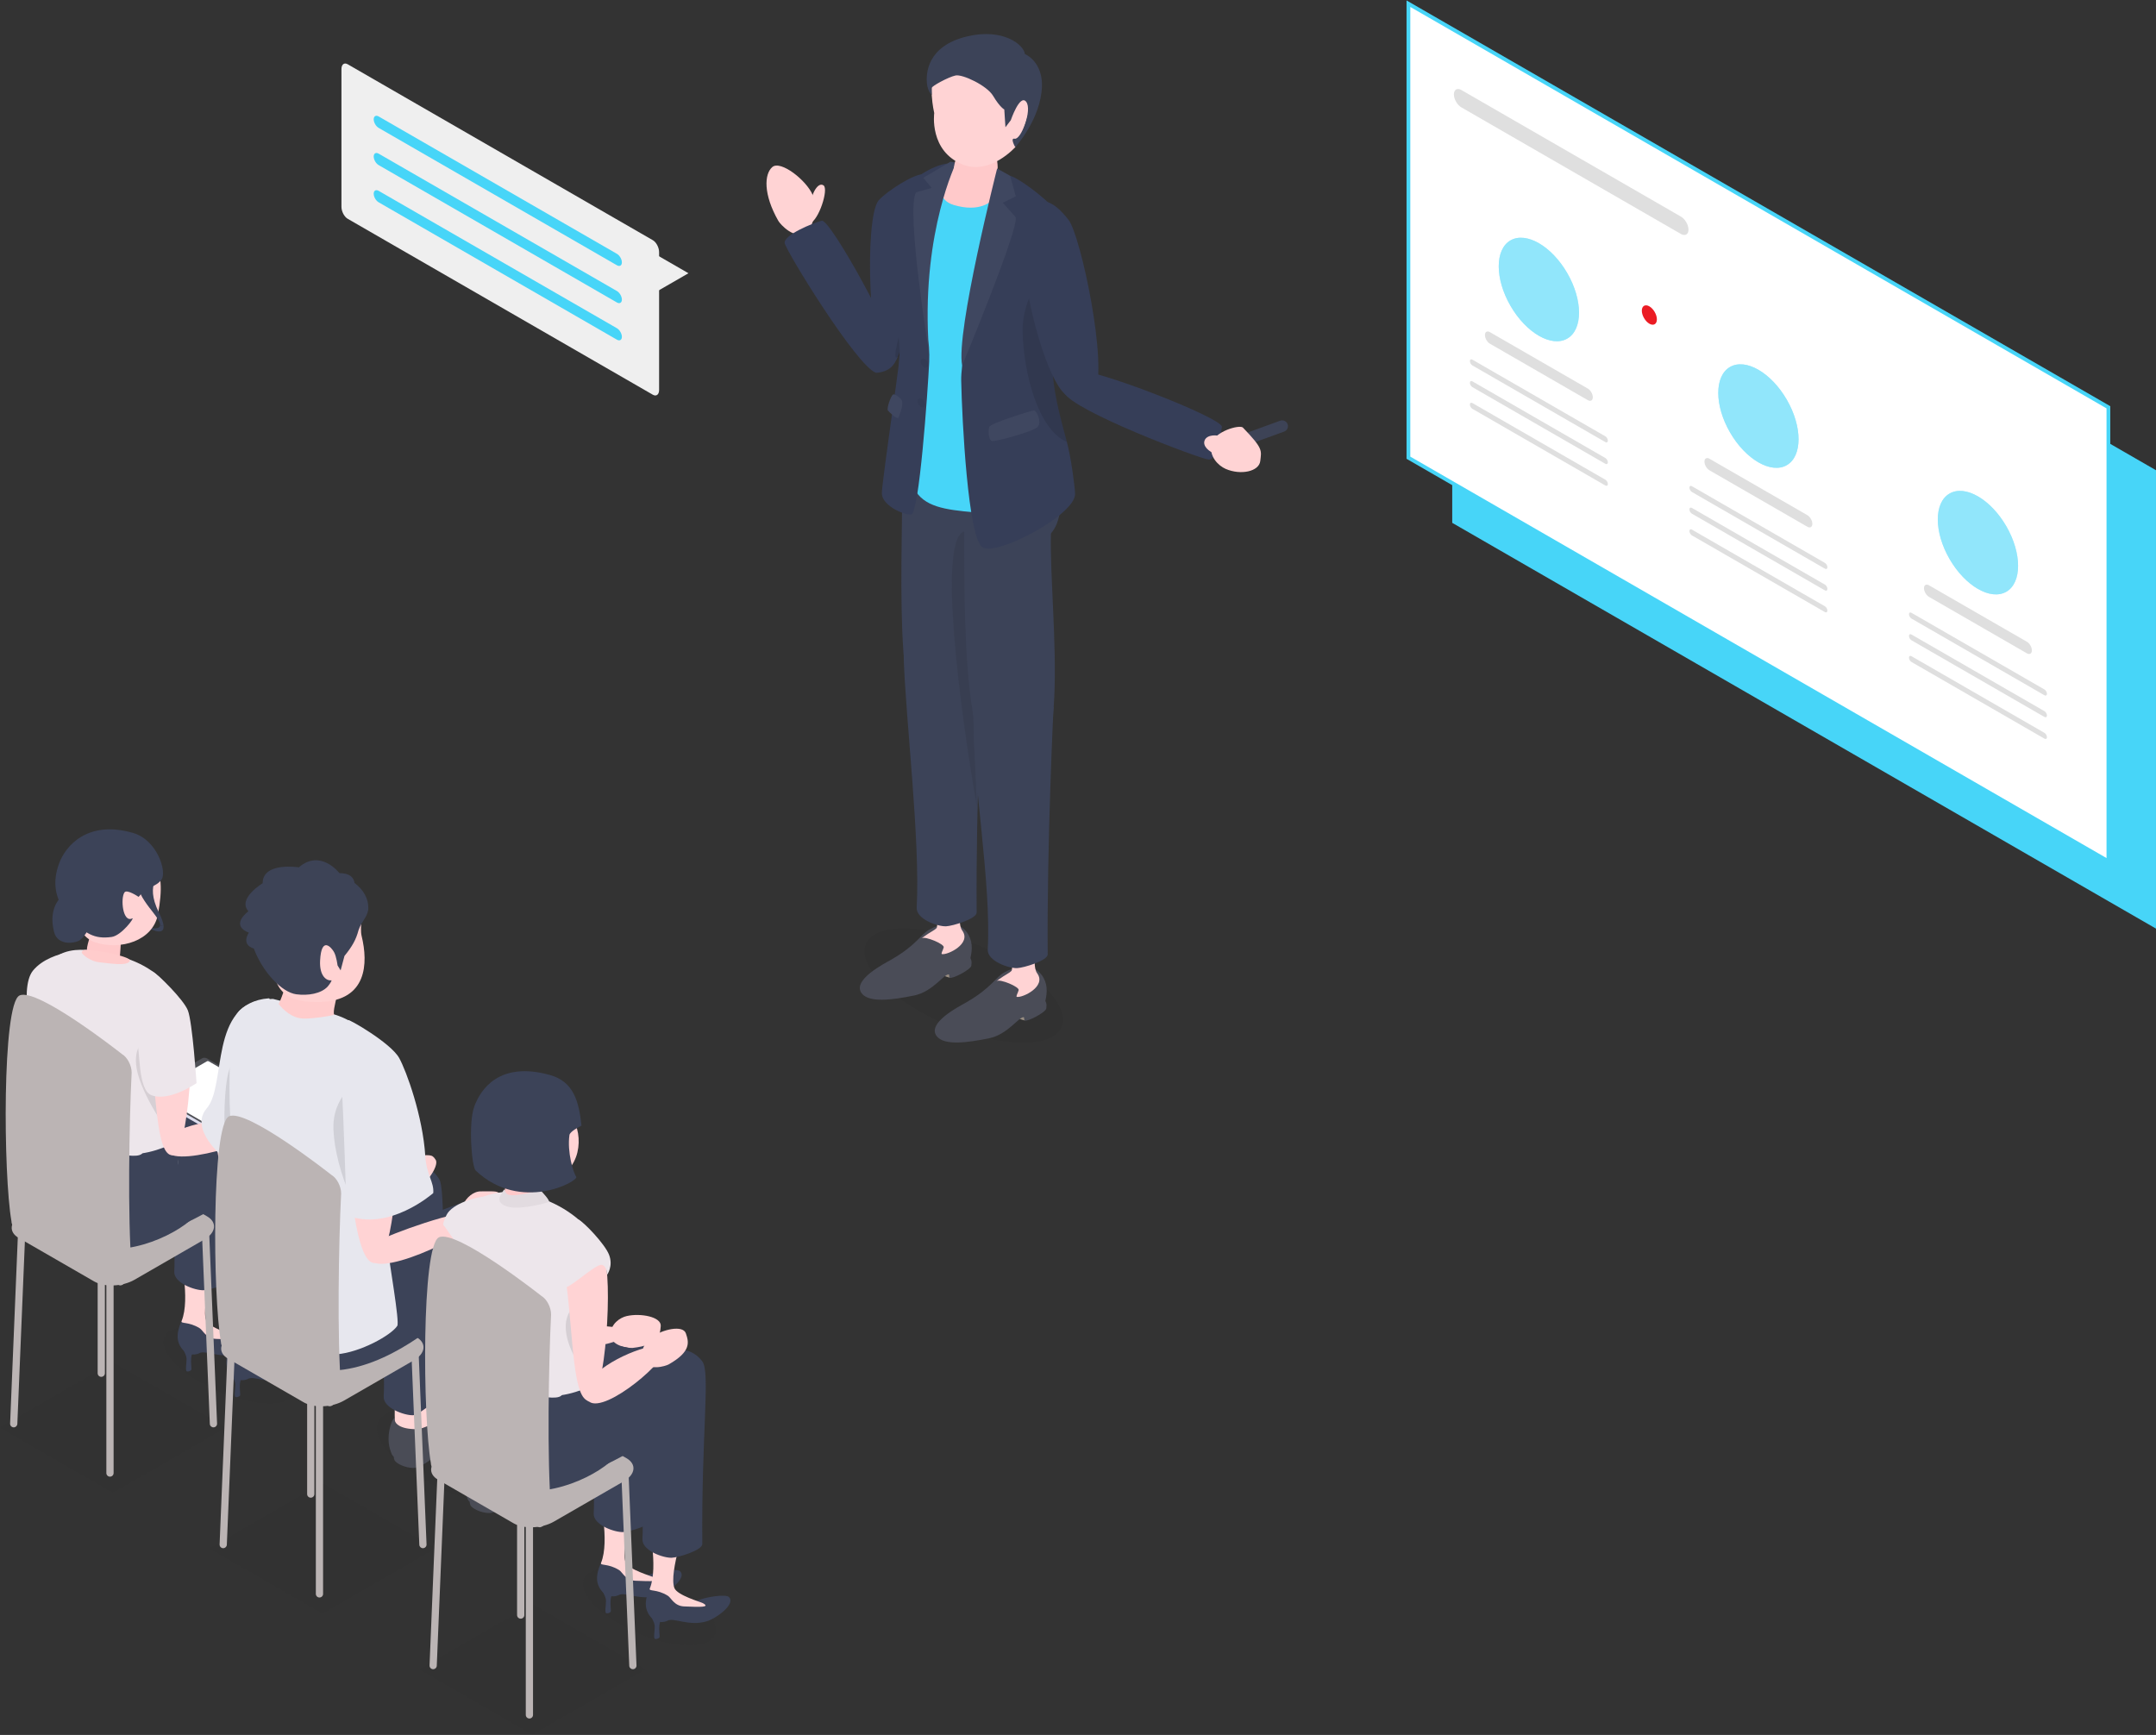 <svg width="210" height="169" viewBox="0 0 210 169" fill="none" xmlns="http://www.w3.org/2000/svg">
<rect x="0" y="0" width="210" height="169" fill="#333333" stroke="none"/>
<g clip-path="url(#clip0_606_17840)">
<path d="M141.451 6.28V50.931L209.999 90.457V45.806L141.451 6.28Z" fill="#47D5F8"/>
<path d="M205.365 83.902L137.184 44.587V0.359L205.365 39.674V83.902Z" fill="white"/>
<path d="M205.548 84.219L137 44.693V0.042L205.548 39.568V84.219ZM137.367 44.481L205.181 83.585V39.779L137.367 0.676V44.481Z" fill="#47D5F8"/>
<path d="M163.729 22.792L142.346 10.462C141.942 10.228 141.613 9.661 141.613 9.194C141.613 8.727 141.942 8.537 142.346 8.771L163.729 21.101C164.134 21.334 164.463 21.902 164.463 22.369C164.463 22.836 164.134 23.025 163.729 22.792Z" fill="#DFDFDF"/>
<path d="M154.656 38.979L145.125 33.483C144.856 33.327 144.637 32.949 144.637 32.638C144.637 32.326 144.856 32.2 145.125 32.356L154.656 37.851C154.926 38.007 155.145 38.386 155.145 38.697C155.145 39.008 154.926 39.134 154.656 38.979Z" fill="#DFDFDF"/>
<path d="M156.366 43.065L143.414 35.597C143.279 35.519 143.17 35.33 143.17 35.174C143.17 35.019 143.279 34.956 143.414 35.033L156.366 42.502C156.501 42.58 156.611 42.769 156.611 42.925C156.611 43.08 156.501 43.143 156.366 43.065Z" fill="#DFDFDF"/>
<path d="M156.366 45.179L143.414 37.71C143.279 37.632 143.17 37.443 143.17 37.288C143.17 37.132 143.279 37.069 143.414 37.147L156.366 44.615C156.501 44.693 156.611 44.882 156.611 45.038C156.611 45.193 156.501 45.257 156.366 45.179Z" fill="#DFDFDF"/>
<path d="M156.366 47.292L143.414 39.824C143.279 39.746 143.17 39.556 143.17 39.401C143.17 39.245 143.279 39.182 143.414 39.26L156.366 46.728C156.501 46.806 156.611 46.995 156.611 47.151C156.611 47.307 156.501 47.37 156.366 47.292Z" fill="#DFDFDF"/>
<path d="M152.656 32.982C154.183 32.101 154.183 29.246 152.656 26.605C151.129 23.963 148.653 22.536 147.126 23.416C145.599 24.297 145.599 27.152 147.126 29.793C148.653 32.435 151.129 33.862 152.656 32.982Z" fill="#47D5F8"/>
<path d="M176.039 51.309L166.508 45.813C166.238 45.657 166.02 45.279 166.02 44.968C166.02 44.656 166.238 44.53 166.508 44.686L176.039 50.181C176.309 50.337 176.528 50.716 176.528 51.027C176.528 51.338 176.309 51.464 176.039 51.309Z" fill="#DFDFDF"/>
<path d="M177.749 55.395L164.797 47.926C164.662 47.848 164.553 47.659 164.553 47.503C164.553 47.348 164.662 47.285 164.797 47.362L177.749 54.831C177.884 54.909 177.994 55.098 177.994 55.254C177.994 55.409 177.884 55.472 177.749 55.395Z" fill="#DFDFDF"/>
<path d="M177.749 57.509L164.797 50.04C164.662 49.962 164.553 49.773 164.553 49.618C164.553 49.462 164.662 49.399 164.797 49.477L177.749 56.945C177.884 57.023 177.994 57.212 177.994 57.368C177.994 57.523 177.884 57.587 177.749 57.509Z" fill="#DFDFDF"/>
<path d="M177.749 59.622L164.797 52.154C164.662 52.076 164.553 51.886 164.553 51.731C164.553 51.575 164.662 51.512 164.797 51.59L177.749 59.058C177.884 59.136 177.994 59.325 177.994 59.481C177.994 59.637 177.884 59.7 177.749 59.622Z" fill="#DFDFDF"/>
<path d="M174.039 45.312C175.566 44.431 175.566 41.576 174.039 38.935C172.512 36.294 170.036 34.866 168.509 35.746C166.982 36.627 166.982 39.482 168.509 42.123C170.036 44.765 172.512 46.192 174.039 45.312Z" fill="#47D5F8"/>
<path d="M197.422 63.639L187.891 58.143C187.621 57.987 187.402 57.609 187.402 57.298C187.402 56.986 187.621 56.86 187.891 57.016L197.422 62.511C197.692 62.667 197.911 63.046 197.911 63.357C197.911 63.668 197.692 63.794 197.422 63.639Z" fill="#DFDFDF"/>
<path d="M199.134 67.725L186.182 60.256C186.047 60.178 185.938 59.989 185.938 59.833C185.938 59.678 186.047 59.615 186.182 59.693L199.134 67.161C199.269 67.239 199.378 67.428 199.378 67.584C199.378 67.739 199.269 67.802 199.134 67.725Z" fill="#DFDFDF"/>
<path d="M199.134 69.839L186.182 62.37C186.047 62.293 185.938 62.103 185.938 61.948C185.938 61.792 186.047 61.729 186.182 61.807L199.134 69.275C199.269 69.353 199.378 69.542 199.378 69.698C199.378 69.853 199.269 69.917 199.134 69.839Z" fill="#DFDFDF"/>
<path d="M199.134 71.952L186.182 64.484C186.047 64.406 185.938 64.217 185.938 64.061C185.938 63.905 186.047 63.842 186.182 63.92L199.134 71.388C199.269 71.466 199.378 71.656 199.378 71.811C199.378 71.967 199.269 72.03 199.134 71.952Z" fill="#DFDFDF"/>
<path d="M195.421 57.642C196.948 56.761 196.948 53.906 195.421 51.265C193.894 48.624 191.419 47.196 189.892 48.077C188.365 48.957 188.365 51.812 189.892 54.453C191.419 57.095 193.895 58.522 195.421 57.642Z" fill="#47D5F8"/>
<path opacity="0.4" d="M152.656 32.982C154.183 32.101 154.183 29.246 152.656 26.605C151.129 23.963 148.653 22.536 147.126 23.416C145.599 24.297 145.599 27.152 147.126 29.793C148.653 32.435 151.129 33.862 152.656 32.982Z" fill="white"/>
<path opacity="0.4" d="M174.039 45.312C175.566 44.431 175.566 41.576 174.039 38.935C172.512 36.294 170.036 34.866 168.509 35.746C166.982 36.627 166.982 39.482 168.509 42.123C170.036 44.765 172.512 46.192 174.039 45.312Z" fill="white"/>
<path opacity="0.4" d="M195.421 57.642C196.948 56.761 196.948 53.906 195.421 51.265C193.894 48.624 191.419 47.196 189.892 48.077C188.365 48.957 188.365 51.812 189.892 54.453C191.419 57.095 193.895 58.522 195.421 57.642Z" fill="white"/>
<path d="M161.17 31.583C161.457 31.418 161.457 30.883 161.17 30.388C160.884 29.892 160.42 29.625 160.134 29.79C159.847 29.955 159.847 30.49 160.134 30.986C160.42 31.481 160.884 31.748 161.17 31.583Z" fill="#EB1C24"/>
<path d="M33.869 21.314L63.587 38.45C63.925 38.645 64.198 38.438 64.198 37.989V24.563C64.198 24.114 63.925 23.592 63.587 23.397L33.869 6.261C33.531 6.066 33.258 6.273 33.258 6.722V20.148C33.258 20.597 33.531 21.119 33.869 21.314Z" fill="#EFEFEF"/>
<path d="M60.089 25.84L36.884 12.459C36.617 12.305 36.4 11.931 36.4 11.623C36.4 11.315 36.617 11.19 36.884 11.344L60.089 24.725C60.356 24.879 60.573 25.253 60.573 25.561C60.573 25.869 60.356 25.994 60.089 25.84Z" fill="#47D5F8"/>
<path d="M60.089 29.464L36.884 16.083C36.617 15.929 36.4 15.555 36.4 15.247C36.4 14.939 36.617 14.814 36.884 14.968L60.089 28.349C60.356 28.503 60.573 28.877 60.573 29.185C60.573 29.493 60.356 29.618 60.089 29.464Z" fill="#47D5F8"/>
<path d="M60.089 33.088L36.884 19.707C36.617 19.553 36.4 19.179 36.4 18.871C36.4 18.563 36.617 18.438 36.884 18.592L60.089 31.973C60.356 32.127 60.573 32.501 60.573 32.809C60.573 33.117 60.356 33.242 60.089 33.088Z" fill="#47D5F8"/>
<path d="M63.432 28.708L67.058 26.617L63.432 24.526L63.432 28.708Z" fill="#EFEFEF"/>
<path opacity="0.05" d="M103.389 100.047C104.29 97.933 100.757 94.407 95.498 92.172C90.239 89.937 85.245 89.839 84.344 91.953C83.443 94.067 86.976 97.593 92.235 99.828C97.494 102.063 102.488 102.161 103.389 100.047Z" fill="black"/>
<path d="M85.592 19.508C84.129 21.175 84.628 35.61 86.499 35.717C88.369 35.823 88.653 26.602 89.528 20.924C89.919 18.387 90.733 17.029 89.995 16.967C89.04 16.888 86.337 18.659 85.592 19.508Z" fill="#363E58"/>
<path d="M79.167 19.005C79.472 19.714 79.494 21.928 78.483 22.645C77.434 23.39 76.023 21.888 75.808 21.51C74.341 18.938 74.43 16.954 75.227 16.271C76.025 15.588 78.533 17.528 79.167 19.005Z" fill="#FFD3D4"/>
<path d="M78.874 20.135C79.046 18.758 79.696 17.702 80.214 18.059C80.733 18.417 79.75 21.479 78.874 21.762C77.998 22.046 78.874 20.135 78.874 20.135Z" fill="#FFD3D4"/>
<path d="M85.326 36.315C85.326 36.315 87.007 36.299 87.288 34.904C87.569 33.509 80.876 21.28 80.039 21.499C79.202 21.718 76.296 22.897 76.432 23.683C76.569 24.47 83.452 35.682 85.326 36.315Z" fill="#363E58"/>
<path opacity="0.1" d="M90.295 22.975C90.295 22.975 88.169 22.945 88.255 23.932C88.306 24.517 87.524 27.98 87.874 29.999C88.115 31.385 86.877 34.684 87.287 34.82C87.796 34.989 88.809 32.386 89.181 29.752C89.546 27.161 90.295 22.975 90.295 22.975Z" fill="black"/>
<path d="M102.12 42.258C102.12 42.258 104.678 43.986 103.134 50.377C101.589 56.768 91.406 48.6 91.406 48.6L98.859 42.258L102.12 42.258Z" fill="#3C4358"/>
<path d="M92.532 95.24C92.532 95.24 92.014 95.127 91.96 95.019C91.906 94.911 92.345 94.721 92.345 94.721L92.532 94.94V95.24Z" fill="#998E82"/>
<path d="M94.522 93.32C94.728 92.464 94.748 91.572 94.154 90.794C93.162 89.494 91.476 90.039 90.558 90.532C89.64 91.026 89.359 92.003 86.832 93.466C86.194 93.836 82.934 95.472 83.939 96.768C84.662 97.701 86.896 97.408 89.043 96.972C90.877 96.601 91.986 94.813 92.425 94.924C92.49 94.956 92.408 95.183 92.532 95.241C92.804 95.367 94.572 94.434 94.61 94.067C94.644 93.745 94.662 93.635 94.522 93.32Z" fill="#4A4C57"/>
<path d="M93.163 85.059C94.212 86.67 93.004 89.647 93.728 90.648C94.652 91.926 92.299 93.048 91.749 92.94C91.62 92.915 91.85 92.56 91.921 92.281C92.002 91.963 90.116 91.173 89.786 91.395C89.598 91.522 90.336 90.973 90.768 90.731C90.942 90.633 91.158 90.484 91.215 90.416C91.569 89.995 90.496 85.972 90.306 85.511C90.116 85.051 92.71 84.363 93.163 85.059Z" fill="#FFD3D4"/>
<path d="M95.698 64.811C95.698 64.811 95.039 78.159 95.129 88.892C95.134 89.5 92.808 90.202 92.151 90.231C91.348 90.267 89.226 89.541 89.288 88.411C89.647 81.93 88.194 69.779 88.029 64.163C87.745 54.505 95.698 64.811 95.698 64.811Z" fill="#3C4358"/>
<path d="M87.92 43.875C87.847 58.947 86.88 71.609 91.839 71.902C98.208 72.278 95.771 53.468 96.436 46.888C97.342 37.931 87.939 39.818 87.92 43.875Z" fill="#3C4358"/>
<path opacity="0.1" d="M94.109 51.742C91.142 51.74 93.591 69.702 95.143 78.551L94.109 51.742Z" fill="#1A1A1A"/>
<path d="M99.831 99.408C99.831 99.408 99.313 99.295 99.258 99.187C99.204 99.079 99.644 98.889 99.644 98.889L99.831 99.108V99.408Z" fill="#998E82"/>
<path d="M101.821 97.488C102.026 96.632 102.047 95.74 101.453 94.962C100.461 93.662 98.775 94.207 97.857 94.7C96.939 95.194 96.657 96.171 94.131 97.634C93.492 98.004 90.233 99.64 91.238 100.936C91.961 101.869 94.194 101.576 96.341 101.14C98.175 100.769 99.284 98.981 99.724 99.092C99.788 99.124 99.707 99.351 99.831 99.409C100.103 99.535 101.871 98.602 101.909 98.235C101.943 97.912 101.961 97.803 101.821 97.488Z" fill="#4A4C57"/>
<path d="M100.462 89.226C101.511 90.837 100.303 93.814 101.027 94.815C101.951 96.093 99.598 97.215 99.048 97.107C98.919 97.082 99.149 96.727 99.22 96.448C99.3 96.13 97.414 95.34 97.085 95.562C96.897 95.689 97.635 95.14 98.067 94.898C98.241 94.8 98.456 94.651 98.514 94.583C98.868 94.162 97.795 90.139 97.605 89.678C97.415 89.218 100.008 88.53 100.462 89.226Z" fill="#FFD3D4"/>
<path d="M102.617 68.885C102.617 68.885 101.959 82.232 102.049 92.966C102.054 93.574 99.727 94.275 99.07 94.305C98.267 94.341 96.145 93.615 96.208 92.485C96.567 86.004 94.722 75.975 94.846 70.357C94.943 65.985 102.617 68.885 102.617 68.885Z" fill="#3C4358"/>
<path d="M93.929 47.511C93.856 62.583 93.802 75.683 98.76 75.977C105.13 76.353 101.78 57.104 102.445 50.524C103.351 41.567 93.948 43.454 93.929 47.511Z" fill="#3C4358"/>
<path d="M91.162 19.005L91.241 18.564L91.162 19.005Z" fill="#CDCDD5"/>
<path d="M102.967 25.985C103.044 24.537 103 23.361 102.693 22.233C102.449 21.335 102.02 20.392 101.275 19.518C99.647 17.608 97.994 16.705 94.05 16.156C93.382 16.063 91.798 15.744 90.419 17.033C88.561 18.77 89.519 24.026 89.519 27.5C89.519 30.974 89.952 34.531 88.753 41.911C87.324 50.712 91.801 49.333 98.272 50.268C101.199 50.691 100.816 45.454 101.678 44.648C102.824 43.577 101.856 40.575 101.538 39.077C101.48 38.802 101.432 38.49 101.401 38.129C101.346 37.51 101.339 36.748 101.409 35.79C101.56 33.722 102.933 26.629 102.967 25.985Z" fill="#47D5F8"/>
<path d="M97.125 16.416C97.125 16.416 95.293 15.881 93.14 15.842L92.981 16.24L97.195 17.033L97.125 16.416Z" fill="#545456"/>
<path d="M93.037 16.187C92.721 16.283 91.874 16.544 91.741 17.297C91.609 18.05 91.286 19.483 92.892 19.965C95.404 20.718 96.586 19.681 96.974 19.171C98.242 17.502 97.242 16.903 96.381 16.368C95.52 15.833 93.32 16.102 93.037 16.187Z" fill="#FFC9CA"/>
<path d="M90.516 34.546C90.509 34.044 90.473 33.547 90.415 33.051C89.867 22.439 93.139 15.842 93.139 15.842L92.576 15.755L92.281 15.93C91.493 16.017 90.545 16.461 89.81 16.934C89.81 16.934 86.862 19.121 86.862 25.525C86.862 28.155 87.556 32.106 87.624 34.12C87.635 34.447 87.527 35.605 87.527 35.605L87.276 37.528C87.276 37.528 87.227 37.873 87.147 38.437C87.079 38.414 87.023 38.408 86.989 38.428C86.788 38.548 86.347 39.772 86.487 39.988C86.53 40.054 86.683 40.202 86.877 40.367C86.471 43.285 85.9 47.476 85.893 48.018C85.876 49.227 87.979 50.167 88.753 50.121C89.526 50.075 90.364 38.241 90.507 35.244C90.518 35.015 90.519 34.787 90.516 34.56C90.517 34.566 90.518 34.57 90.518 34.57C90.517 34.562 90.517 34.554 90.516 34.546Z" fill="#363E58"/>
<path opacity="0.05" d="M87.516 40.673C87.818 39.936 87.995 39.235 87.821 38.973C87.647 38.712 87.16 38.353 86.99 38.428C86.776 38.523 86.325 39.789 86.488 39.989C86.662 40.201 87.419 40.909 87.516 40.673Z" fill="white"/>
<path opacity="0.05" d="M93.138 15.842C93.138 15.842 89.551 23.072 90.517 34.57C90.517 34.57 88.189 20.268 89.238 18.733L90.75 18.307L89.938 17.319L92.576 15.755L93.138 15.842Z" fill="white"/>
<g opacity="0.05">
<path d="M90.044 34.957C90.248 35.042 90.413 35.298 90.412 35.527C90.412 35.757 90.246 35.873 90.042 35.788C89.838 35.704 89.673 35.449 89.674 35.22C89.674 34.991 89.84 34.872 90.044 34.957Z" fill="black"/>
</g>
<g opacity="0.05">
<path d="M89.741 38.824C89.945 38.909 90.11 39.165 90.109 39.394C90.109 39.624 89.943 39.741 89.739 39.656C89.535 39.571 89.371 39.316 89.371 39.087C89.372 38.858 89.537 38.739 89.741 38.824Z" fill="black"/>
</g>
<path d="M93.312 14.676C93.079 15.736 92.498 16.931 93.312 17.301C94.126 17.671 96.258 17.564 96.905 17.12C97.552 16.677 96.867 14.344 96.626 14.122C96.384 13.9 93.312 14.676 93.312 14.676Z" fill="#FFC9CA"/>
<path d="M103.915 43.05C103.271 40.67 102.483 37.787 102.54 35.612C102.599 33.364 102.984 28.22 103.083 24.538C103.141 22.382 103.101 20.728 102.84 20.451C101.451 18.977 99.133 17.304 98.381 17.122L98.381 17.121L97.123 16.416C97.123 16.416 93.072 32.384 93.716 35.609C93.716 35.609 93.716 35.608 93.716 35.608C93.65 36.196 93.617 36.693 93.624 37.07C93.701 40.91 94.288 52.45 95.701 53.322C97.113 54.195 104.809 50.12 104.716 48.087C104.68 47.295 104.327 44.57 103.915 43.05Z" fill="#363E58"/>
<path opacity="0.05" d="M96.358 41.584C96.216 42.017 96.306 42.894 96.637 42.962C96.969 43.03 100.691 42.033 101.087 41.572C101.483 41.112 100.982 39.956 100.681 39.988C100.379 40.02 96.472 41.235 96.358 41.584Z" fill="white"/>
<path opacity="0.1" d="M103.916 43.051C103.272 40.671 102.484 37.787 102.541 35.612C102.6 33.365 102.984 28.22 103.083 24.538C101.779 26.036 99.544 29.072 99.603 32.234C99.679 36.319 101.105 41.839 103.916 43.051Z" fill="black"/>
<path opacity="0.05" d="M98.381 17.121L97.123 16.416C97.123 16.416 93.072 32.384 93.716 35.609C93.716 35.609 99.283 22.227 98.924 21.153L97.669 19.75L98.941 19.123L98.381 17.121Z" fill="white"/>
<path d="M121.537 43.292C121.307 43.292 121.09 43.15 121.007 42.921C120.9 42.629 121.051 42.305 121.344 42.199L124.693 40.981C124.986 40.875 125.31 41.026 125.417 41.318C125.523 41.611 125.372 41.934 125.08 42.041L121.73 43.258C121.667 43.282 121.601 43.292 121.537 43.292Z" fill="#3D4356"/>
<path d="M104.094 21.438C105.258 22.964 107.972 35.586 106.616 38.406C106.422 38.809 104.512 38.62 104.278 38.626C102.834 38.663 100.631 32.535 99.797 26.581C98.941 20.475 100.996 17.38 104.094 21.438Z" fill="#363E58"/>
<path d="M103.636 38.234C103.636 38.234 103.465 36.564 104.821 36.129C106.178 35.694 119.139 40.73 119.015 41.586C118.891 42.441 118.529 44.814 117.731 44.766C116.932 44.718 104.476 40.023 103.636 38.234Z" fill="#363E58"/>
<path d="M119.377 45.673C118.674 45.365 117.748 44.47 117.993 43.266C118.248 42.016 120.762 41.339 121.062 41.651C123.056 43.718 122.869 43.868 122.755 44.903C122.64 45.938 120.839 46.313 119.377 45.673Z" fill="#FFD3D4"/>
<path d="M118.268 44.156C117.83 44.021 117.106 43.481 117.335 42.896C117.563 42.31 118.59 42.33 119.015 42.559C119.441 42.787 118.944 44.363 118.268 44.156Z" fill="#FFD3D4"/>
<path d="M91.304 6.598C90.251 7.837 90.996 11.014 90.996 11.014C90.996 11.014 90.476 14.736 93.802 16.037C96.447 17.071 98.887 14.337 98.887 14.337C98.887 14.337 102.853 7.206 98.302 5.323C93.751 3.441 92.356 5.359 91.304 6.598Z" fill="#FFD3D4"/>
<path d="M94.242 3.536C97.676 2.733 99.717 4.333 99.828 5.263C100.741 5.691 101.546 6.781 101.488 8.433C101.376 11.614 98.888 14.337 98.888 14.337C98.888 14.337 98.353 13.411 98.834 13.513C99.443 13.643 100.57 10.7 99.952 9.913C99.334 9.125 98.455 11.708 98.455 11.708L97.933 12.395L97.82 10.661C97.82 10.661 97.41 10.475 96.731 9.337C96.127 8.323 93.743 7.207 93.07 7.353C92.356 7.508 90.731 8.399 90.743 8.575L90.754 9.247C90.754 9.247 90.368 8.938 90.285 8.121C90.202 7.291 90.198 4.481 94.242 3.536Z" fill="#3C4358"/>
<path opacity="0.05" d="M28.784 135.675C29.387 134.259 27.021 131.898 23.5 130.402C19.978 128.905 16.635 128.839 16.032 130.255C15.428 131.671 17.794 134.032 21.316 135.528C24.837 137.025 28.18 137.09 28.784 135.675Z" fill="#1A1A1A"/>
<path d="M17.66 130.989C17.705 131.341 18.172 131.919 18.172 132.374C18.172 132.83 18.031 133.521 18.192 133.587C18.284 133.624 18.534 133.576 18.629 133.443C18.724 133.31 18.38 132.015 18.94 131.551C19.501 131.086 17.66 130.989 17.66 130.989Z" fill="#3C4358"/>
<path d="M17.937 128.228C17.937 128.228 16.984 129.686 17.411 130.824C17.838 131.963 18.866 132.113 19.441 131.802C20.015 131.492 21.526 132.387 23.231 131.873C24.174 131.589 26.115 130.172 25.385 129.494C25.111 129.239 23.237 129.409 21.941 129.999C21.242 130.317 20.287 129.498 19.46 128.976C18.634 128.453 17.937 128.228 17.937 128.228Z" fill="#3C4358"/>
<path d="M17.512 122.155C17.512 122.155 18.568 126.523 17.692 128.677C17.566 128.987 18.357 128.701 19.455 129.388C19.774 129.588 20.07 130.384 21.034 130.423C22.495 130.481 23.67 130.541 22.85 130.099C22.623 129.977 20.367 129.343 20.087 128.633C19.506 127.159 21.349 121.999 21.349 121.999L17.512 122.155Z" fill="#FFD6D6"/>
<path d="M22.821 106.577C23.595 107.677 22.715 113.609 22.805 124.342C22.81 124.951 20.487 125.652 19.832 125.682C19.03 125.718 16.912 124.992 16.974 123.862C17.333 117.381 14.052 109.691 16.682 107.246C19.887 104.266 22.047 105.477 22.821 106.577Z" fill="#3C4358"/>
<path d="M22.408 133.491C22.453 133.843 22.92 134.421 22.92 134.876C22.92 135.332 22.779 136.022 22.94 136.089C23.032 136.126 23.282 136.078 23.377 135.945C23.472 135.812 23.128 134.517 23.689 134.053C24.249 133.588 22.408 133.491 22.408 133.491Z" fill="#3C4358"/>
<path d="M22.685 130.729C22.685 130.729 21.732 132.188 22.159 133.326C22.587 134.465 23.614 134.615 24.189 134.304C24.763 133.994 26.274 134.889 27.979 134.375C28.922 134.091 30.863 132.674 30.133 131.996C29.859 131.741 27.985 131.911 26.689 132.501C25.991 132.819 25.035 132 24.208 131.478C23.382 130.955 22.685 130.729 22.685 130.729Z" fill="#3C4358"/>
<path d="M22.26 124.657C22.26 124.657 23.316 129.025 22.44 131.179C22.314 131.489 23.105 131.203 24.203 131.89C24.522 132.09 24.818 132.886 25.782 132.924C27.243 132.983 28.418 133.042 27.598 132.601C27.371 132.479 25.115 131.845 24.835 131.135C24.253 129.661 26.097 124.501 26.097 124.501L22.26 124.657Z" fill="#FFD6D6"/>
<path d="M27.569 109.079C28.343 110.179 27.463 116.111 27.553 126.844C27.558 127.453 25.235 128.154 24.58 128.184C23.778 128.22 21.66 127.494 21.723 126.364C22.081 119.883 18.8 112.193 21.43 109.748C24.635 106.768 26.796 107.979 27.569 109.079Z" fill="#3C4358"/>
<path opacity="0.05" d="M10.997 145.399L0 139.058L10.997 132.717L21.994 139.058L10.997 145.399Z" fill="#1A1A1A"/>
<path d="M10.712 143.843C10.517 143.843 10.359 143.686 10.359 143.491V124.891C10.359 124.697 10.517 124.539 10.712 124.539C10.907 124.539 11.065 124.697 11.065 124.891V143.491C11.065 143.686 10.907 143.843 10.712 143.843Z" fill="#BBB4B4"/>
<path d="M1.337 139.04C1.332 139.04 1.326 139.039 1.32 139.039C1.125 139.03 0.975 138.865 0.985 138.67L1.752 120.092C1.762 119.898 1.931 119.747 2.122 119.757C2.317 119.767 2.467 119.932 2.457 120.126L1.689 138.704C1.68 138.893 1.524 139.04 1.337 139.04Z" fill="#BBB4B4"/>
<path d="M20.79 139.04C20.603 139.04 20.447 138.893 20.438 138.704L19.67 120.126C19.661 119.932 19.811 119.767 20.006 119.757C20.196 119.747 20.366 119.898 20.375 120.092L21.143 138.67C21.152 138.865 21.002 139.03 20.807 139.039C20.802 139.04 20.796 139.04 20.79 139.04Z" fill="#BBB4B4"/>
<path d="M9.864 134.12C9.67 134.12 9.512 133.962 9.512 133.767V115.168C9.512 114.973 9.67 114.815 9.864 114.815C10.059 114.815 10.217 114.973 10.217 115.168V133.767C10.217 133.962 10.059 134.12 9.864 134.12Z" fill="#BBB4B4"/>
<path d="M9.171 124.826L1.818 120.586C0.812 120.006 0.938 118.993 2.1 118.323L8.889 114.408C10.051 113.738 11.808 113.665 12.815 114.245L20.168 118.485C21.174 119.065 21.048 120.079 19.886 120.749L13.097 124.664C11.935 125.334 10.178 125.406 9.171 124.826Z" fill="#BBB4B4"/>
<path d="M17.147 119.588C22.197 117.257 26.098 114.68 25.51 111.062C24.922 107.444 15.61 106.843 13.83 107.506C12.049 108.168 5.789 111.072 5.646 112.917C5.504 114.762 13.879 121.097 17.147 119.588Z" fill="#3C4358"/>
<path d="M27.87 107.564L20.167 103.414C20.029 103.335 19.822 103.326 19.703 103.395L14.4 106.156C14.281 106.225 14.322 106.626 14.459 106.705L22.11 111.116C22.247 111.196 22.455 111.204 22.574 111.136L27.85 108.093C27.969 108.025 28.008 107.643 27.87 107.564Z" fill="#DDDDEE"/>
<path d="M27.817 107.515L20.166 103.104C20.029 103.024 19.821 103.016 19.702 103.084L14.426 106.127C14.307 106.195 14.322 106.315 14.459 106.394L22.11 110.806C22.247 110.885 22.455 110.894 22.574 110.825L27.85 107.783C27.969 107.714 27.954 107.594 27.817 107.515Z" fill="#4F5056"/>
<path d="M22.108 110.535L27.348 107.513C27.388 107.49 27.383 107.45 27.337 107.424L20.324 103.38C20.279 103.354 20.209 103.351 20.17 103.374L14.929 106.396C14.889 106.419 14.894 106.458 14.94 106.485L21.953 110.529C21.999 110.555 22.068 110.558 22.108 110.535Z" fill="white"/>
<path d="M17.297 104.799C17.353 104.799 17.398 104.773 17.398 104.74C17.398 104.708 17.353 104.682 17.297 104.682C17.241 104.682 17.195 104.708 17.195 104.74C17.195 104.773 17.241 104.799 17.297 104.799Z" fill="#BFBFBF"/>
<path d="M24.961 109.301C25.087 109.301 25.189 109.242 25.189 109.169C25.189 109.096 25.087 109.037 24.961 109.037C24.835 109.037 24.732 109.096 24.732 109.169C24.732 109.242 24.835 109.301 24.961 109.301Z" fill="#BFBFBF"/>
<path d="M2.995 95.996C2.408 97.716 5.426 109.082 7.014 108.819C8.603 108.556 7.409 102.848 7.069 97.922C6.721 92.87 3.582 94.276 2.995 95.996Z" fill="#FFD3D4"/>
<path d="M6.708 92.746C5.69 92.94 4.124 93.431 3.212 94.549C1.728 96.366 3.376 102.631 3.488 102.769C3.587 102.89 4.986 104.032 6.048 104.032C10.343 104.033 6.708 92.746 6.708 92.746Z" fill="#EDE6EB"/>
<path opacity="0.1" d="M8.201 96.49C8.201 96.49 7.424 97.322 7.063 98.033C6.114 99.906 5.381 102.656 7.297 103.485C9.214 104.315 8.201 96.49 8.201 96.49Z" fill="black"/>
<path d="M17.246 98.039C17.036 97.268 16.668 96.457 16.027 95.706C14.628 94.064 12.339 93.067 8.949 92.595C8.374 92.515 6.418 92.285 5.234 93.392C3.636 94.885 4.43 98.021 4.61 101.001C4.798 104.113 6.13 104.637 5.311 111.59C4.73 116.523 10.563 118.15 13.104 118.226C15.645 118.303 14.684 116.633 16.032 116.661C17.38 116.69 17.53 113.962 17.257 112.675C17.207 112.439 17.166 112.17 17.139 111.86C17.119 111.637 17.139 111.389 17.159 111.118C17.187 110.744 17.217 110.324 17.146 109.85C16.574 106.022 16.411 105.477 17.841 101.707C17.885 101.589 17.926 101.469 17.966 101.348C18.322 100.268 17.483 98.912 17.246 98.039Z" fill="#EDE6EB"/>
<path opacity="0.1" d="M13.258 103.719C13.455 105.945 15.878 109.84 17.16 111.118C17.188 110.744 17.217 110.324 17.146 109.85C16.574 106.022 16.411 105.478 17.841 101.707C17.886 101.59 17.926 101.469 17.966 101.348C16.133 100.866 12.957 100.314 13.258 103.719Z" fill="black"/>
<path d="M8.29 121.236C4.65 119.9 3.089 117.361 4.935 111.744C5.121 111.176 4.996 109.451 5.336 109.451C5.515 109.452 8.602 112.527 12.816 112.437C15.217 112.386 17.067 111.205 17.158 111.297C17.25 111.388 17.382 113.436 17.382 113.436C18.176 113.648 21.021 115.918 19.182 118.23C17.787 119.983 12.462 122.766 8.29 121.236Z" fill="#3C4358"/>
<path d="M8.841 90.903C8.64 91.813 8.124 92.792 8.824 93.11C9.524 93.427 11.641 93.631 11.688 93.029C11.726 92.556 11.896 90.617 11.688 90.426C11.481 90.235 8.841 90.903 8.841 90.903Z" fill="#FFC9CA"/>
<path d="M15.595 90.157C15.557 90.42 15.205 90.497 14.432 90.37C14.432 90.37 16 91.287 15.934 90.214L15.595 90.157Z" fill="#3C4358"/>
<path d="M6.894 85.934C6.575 87.874 7.31 91.165 9.28 91.8C11.751 92.596 14.887 91.643 15.377 89.097C16.355 84.017 14.668 83.059 12.142 82.459C9.616 81.859 7.316 83.375 6.894 85.934Z" fill="#FFD3D4"/>
<path d="M13.857 86.864C13.995 86.555 15.27 86.41 15.756 85.641C16.242 84.872 15.31 81.814 12.956 81.135C8.47 79.842 6.363 82.46 5.761 84.095C5.158 85.729 5.15 87.515 6.822 89.364C8.273 90.968 9.196 91.499 10.863 91.272C11.851 91.138 13.163 89.321 12.885 89.46C11.946 89.93 11.726 87.489 12.126 86.928C12.368 86.589 13.496 87.365 13.496 87.365C13.496 87.365 13.716 87.179 13.857 86.864Z" fill="#3C4358"/>
<path d="M5.277 90.822C4.413 87.542 7.012 86.088 8.611 86.827C10.209 87.567 8.604 91.324 7.585 91.685C6.565 92.046 5.524 91.762 5.277 90.822Z" fill="#3C4358"/>
<path d="M15.474 88.883C14.001 85.924 15.87 85.182 15.208 85.436C14.547 85.69 13.512 86.428 13.512 86.428C13.48 87.12 14.6 88.482 14.903 88.869C15.37 89.465 15.633 89.9 15.595 90.157L15.933 90.214C15.915 89.929 15.784 89.505 15.474 88.883Z" fill="#3C4358"/>
<path d="M5.613 107.273C5.619 107.49 5.253 108.358 5.247 108.62C5.242 108.881 5.176 109.515 5.403 109.773C5.451 109.827 7.357 111.483 7.945 111.471C8.215 111.466 13.624 113.375 13.933 112.21C14.076 111.67 5.778 107.581 5.75 107.444C5.708 107.239 5.613 107.273 5.613 107.273Z" fill="#EDE6EB"/>
<path d="M18.189 98.552C19.107 100.199 18.412 112.481 16.802 112.532C15.193 112.584 15.227 106.481 14.579 101.355C13.914 96.098 17.271 96.906 18.189 98.552Z" fill="#FFD3D4"/>
<path d="M16.276 112.177C17.328 113.885 27.094 110.552 26.91 109.463C26.74 108.452 20.04 108.897 17.567 110.037C15.095 111.178 16.276 112.177 16.276 112.177Z" fill="#FFD3D4"/>
<path d="M25.517 107.885C25.318 108.216 25.234 109.032 25.78 109.933C26.347 110.868 27.202 110.496 27.338 110.342C28.264 109.297 27.842 108.45 27.415 107.663C26.989 106.876 25.931 107.195 25.517 107.885Z" fill="#FFD3D4"/>
<path d="M13.344 101.562C13.67 102.222 13.406 106.143 14.732 106.676C16.456 107.369 19.144 105.512 19.144 105.512C19.144 105.512 18.749 99.556 18.296 98.416C17.885 97.383 15.415 94.919 14.863 94.634C14.311 94.35 12.352 99.547 13.344 101.562Z" fill="#EDE6EB"/>
<path d="M8.192 92.544C8.093 92.568 7.924 92.66 7.965 92.804C8.006 92.948 8.764 93.668 9.749 93.745C10.439 93.799 12.509 94.189 12.654 93.567C12.749 93.16 8.827 92.389 8.192 92.544Z" fill="#FFCCCC"/>
<path d="M11.558 125.172L2.598 120.263C2.076 119.962 1.117 119.668 1.117 118.972C0.32 114.468 0.2 97.82 1.893 96.975C3.586 96.129 11.877 102.677 11.877 102.677C12.4 102.978 12.823 103.786 12.823 104.482C12.582 109.275 12.421 118.705 12.823 123.419C12.823 124.115 12.08 125.473 11.558 125.172Z" fill="#BBB4B4"/>
<path opacity="0.05" d="M52.982 145.43C53.746 143.637 50.75 140.647 46.291 138.752C41.831 136.856 37.596 136.773 36.832 138.566C36.069 140.359 39.065 143.349 43.524 145.244C47.984 147.14 52.218 147.223 52.982 145.43Z" fill="#1A1A1A"/>
<path d="M42.753 136.893C42.751 136.895 42.75 136.898 42.749 136.9L41.225 137.032L42.288 137.423C40.359 140.606 38.636 138.063 38.407 138.137C38.172 138.212 37.518 139.944 38.052 141.365C38.167 141.673 38.154 141.711 38.349 141.901C38.359 142.011 38.38 142.129 38.423 142.231C38.546 142.526 39.421 142.995 40.262 142.995C41.104 142.995 42.688 141.606 42.688 141.606V141.291C43.434 140.803 44.178 140.353 44.511 140.335C45.166 140.299 48.367 138.137 48.367 136.893C48.367 135.65 44.162 135.588 42.753 136.893Z" fill="#4A4C56"/>
<path d="M42.431 137.405L41.293 137.035C41.297 136.883 41.3 136.732 41.306 136.584C41.349 135.521 41.801 133.832 40.819 133.809C39.837 133.786 38.538 133.193 38.465 136.224C38.465 136.224 38.421 138.114 38.465 138.388C38.509 138.662 38.951 139.217 40.561 139.217C40.945 139.217 41.442 138.997 41.442 138.997C41.442 138.997 42.539 138.589 42.931 137.862L42.431 137.405Z" fill="#FFD6D6"/>
<path d="M42.884 115.104C43.346 116.774 43.123 124.515 43.214 135.248C43.219 135.857 40.892 137.829 40.235 137.859C39.432 137.895 37.31 137.169 37.373 136.039C37.731 129.558 34.901 123.351 34.736 117.735C34.452 108.077 42.422 113.433 42.884 115.104Z" fill="#3C4358"/>
<path d="M39.014 115.373C37.696 115.068 38.876 112.533 40.374 112.546C41.872 112.56 42.066 112.366 42.441 112.99C42.815 113.613 41.262 115.733 40.318 115.899C39.375 116.066 39.014 115.373 39.014 115.373Z" fill="#FFD3D4"/>
<path d="M50.149 141.283C50.148 141.285 50.147 141.287 50.146 141.289L48.621 141.422L49.684 141.812C47.756 144.996 46.033 142.453 45.804 142.526C45.569 142.601 44.915 144.333 45.448 145.754C45.564 146.062 45.55 146.101 45.745 146.291C45.755 146.401 45.777 146.518 45.819 146.621C45.943 146.916 46.817 147.385 47.659 147.385C48.5 147.385 50.084 145.996 50.084 145.996V145.681C50.83 145.193 51.575 144.743 51.908 144.725C52.562 144.688 55.764 142.526 55.764 141.283C55.764 140.039 51.559 139.978 50.149 141.283Z" fill="#4A4C56"/>
<path d="M49.828 141.795L48.69 141.424C48.694 141.273 48.697 141.122 48.703 140.973C48.745 139.911 49.198 138.221 48.216 138.198C47.234 138.175 45.934 137.582 45.861 140.613C45.861 140.613 45.817 142.504 45.861 142.778C45.906 143.052 46.347 143.606 47.957 143.606C48.342 143.606 48.839 143.386 48.839 143.386C48.839 143.386 49.936 142.979 50.328 142.251L49.828 141.795Z" fill="#FFD6D6"/>
<path d="M50.174 119.187C50.836 120.807 50.413 129.1 50.503 139.833C50.508 140.442 48.182 141.832 47.525 141.861C46.722 141.897 44.6 141.171 44.662 140.042C45.021 133.56 42.278 126.196 42.403 120.578C42.499 116.206 49.512 117.567 50.174 119.187Z" fill="#3C4358"/>
<path opacity="0.05" d="M31.401 157.171L20.404 150.83L31.401 144.489L42.398 150.83L31.401 157.171Z" fill="#1A1A1A"/>
<path d="M31.116 155.615C30.922 155.615 30.764 155.457 30.764 155.263V136.663C30.764 136.468 30.922 136.311 31.116 136.311C31.311 136.311 31.469 136.468 31.469 136.663V155.263C31.469 155.457 31.311 155.615 31.116 155.615Z" fill="#BBB4B4"/>
<path d="M21.742 150.811C21.736 150.811 21.73 150.811 21.724 150.811C21.53 150.801 21.38 150.636 21.389 150.442L22.157 131.864C22.166 131.669 22.335 131.519 22.526 131.529C22.721 131.538 22.871 131.703 22.861 131.898L22.094 150.476C22.084 150.664 21.929 150.811 21.742 150.811Z" fill="#BBB4B4"/>
<path d="M41.194 150.811C41.007 150.811 40.852 150.664 40.842 150.476L40.075 131.898C40.065 131.703 40.215 131.538 40.41 131.529C40.6 131.518 40.77 131.669 40.779 131.864L41.547 150.442C41.556 150.636 41.406 150.801 41.212 150.811C41.206 150.811 41.2 150.811 41.194 150.811Z" fill="#BBB4B4"/>
<path d="M30.269 145.891C30.074 145.891 29.916 145.734 29.916 145.539V126.939C29.916 126.745 30.074 126.587 30.269 126.587C30.464 126.587 30.622 126.745 30.622 126.939V145.539C30.622 145.734 30.464 145.891 30.269 145.891Z" fill="#BBB4B4"/>
<path d="M29.576 136.598L22.222 132.358C21.216 131.777 21.342 130.764 22.504 130.094L29.294 126.179C30.455 125.509 32.213 125.437 33.219 126.017L40.572 130.257C41.578 130.837 41.452 131.85 40.291 132.52L33.501 136.435C32.339 137.105 30.582 137.178 29.576 136.598Z" fill="#BBB4B4"/>
<path d="M23.581 126.891C23.581 126.891 20.62 129.707 28.851 132.924C38.586 136.728 50.446 120.934 50.446 120.934C50.446 120.934 50.797 115.226 44.575 117.312C39.468 119.025 23.581 126.891 23.581 126.891Z" fill="#3C4358"/>
<path d="M23.145 99.843C21.866 101.229 19.875 113.482 22.125 114.201C23.659 114.691 24.046 108.043 25.88 103.211C27.761 98.256 24.424 98.457 23.145 99.843Z" fill="#FFD3D4"/>
<path d="M23.906 114.456C23.906 114.456 17.859 110.589 20.142 107.959C22.099 105.704 20.308 97.677 26.192 97.247C26.865 97.198 25.88 113.052 23.906 114.456Z" fill="#E7E7EE"/>
<path opacity="0.1" d="M22.638 113.548C21.542 113.705 21.604 103.355 22.799 103.659C23.995 103.962 23.045 113.489 22.638 113.548Z" fill="black"/>
<path d="M37.757 121.442C37.557 119.333 37.017 116.475 36.267 113.841C35.328 110.541 37.084 106.928 36.756 103.353C36.75 103.294 36.746 103.236 36.739 103.177C36.335 99.545 32.093 98.69 32.093 98.69L26.592 97.306C26.592 97.306 23.374 97.316 22.822 99.325C22.27 101.333 22.26 107.406 22.502 109.919C22.744 112.432 22.738 123.944 22.148 128.029C21.941 129.465 30.588 132.093 32.828 131.917C35.068 131.741 38.087 130.083 38.694 129.157C38.947 128.772 37.9 122.945 37.757 121.442Z" fill="#E7E7EE"/>
<path opacity="0.1" d="M36.575 104.234C34.548 105.186 32.353 106.938 32.478 110.04C32.641 114.089 35.116 119.597 37.689 122.389C37.489 120.28 37.169 116.768 36.447 114.785C35.335 111.732 36.653 107.85 36.575 104.234Z" fill="black"/>
<path d="M34.157 107.616C33.558 109.404 34.164 123.287 36.511 123.023C38.111 122.842 38.941 114.55 38.633 109.393C38.317 104.103 34.755 105.829 34.157 107.616Z" fill="#FFD3D4"/>
<path d="M36.111 122.736C37.151 124.45 46.983 119.838 46.662 118.285C46.462 117.316 39.898 119.482 37.418 120.604C34.938 121.727 36.111 122.736 36.111 122.736Z" fill="#FFD3D4"/>
<path d="M45.479 118.879C44.161 118.574 45.34 116.038 46.839 116.052C48.337 116.066 48.43 115.945 48.906 116.496C49.888 117.634 47.727 119.239 46.783 119.405C45.84 119.572 45.479 118.879 45.479 118.879Z" fill="#FFD3D4"/>
<path d="M33.934 99.381C33.865 99.192 38.054 101.572 38.88 103.059C39.595 104.345 41.192 108.772 41.424 112.626C41.533 114.437 42.297 115.147 42.2 116.218C42.2 116.218 37.853 120.054 33.767 118.361C33.767 118.361 33.428 107.315 33.281 106.009C33.281 106.009 34.047 99.691 33.934 99.381Z" fill="#E7E7EE"/>
<path d="M29.615 99.221C30.581 99.222 31.956 99.004 32.533 98.859C32.523 98.803 32.517 98.74 32.514 98.67C32.474 97.684 33.788 94.698 32.338 93.769C30.889 92.84 28.345 92.801 28.132 94.502C27.943 96.005 27.243 97.626 27.145 97.804C27.541 98.302 28.421 99.219 29.615 99.221Z" fill="#FFCCCC"/>
<path d="M35.143 88.282C35.415 88.675 35.017 90.331 35.224 91.177C35.878 93.85 35.749 97.457 31.231 97.599C26.815 97.737 26.616 95.537 26.476 92.722C26.336 89.908 25.182 88.615 28.125 86.988C31.069 85.361 34.006 86.641 35.143 88.282Z" fill="#FFD2D2"/>
<path d="M34.533 86.009C34.461 85.502 34.103 85.052 33.059 85.052C33.059 85.052 31.225 82.657 29.109 84.489C29.109 84.489 25.582 83.925 25.582 86.039C25.582 86.039 23.091 87.532 24.195 88.764C23.667 89.185 22.641 90.213 24.239 90.854C24.239 90.854 23.426 91.996 24.721 92.396C25.583 94.699 27.448 96.666 28.862 96.855C30.004 97.007 31.273 96.795 31.91 96.108C32.001 96.011 32.397 95.476 32.265 95.494C31.829 95.553 31.1 95.104 31.178 93.571C31.303 91.118 32.301 92.315 32.537 92.747C32.774 93.178 32.877 94.038 32.877 94.038L33.177 94.525L33.552 93.12C34.299 92.204 34.679 91.533 34.917 90.624C35.225 89.715 35.72 89.445 35.87 88.61C35.93 87.511 35.372 86.653 34.533 86.009Z" fill="#3D4356"/>
<path d="M31.962 136.945L23.003 132.036C22.48 131.735 21.521 131.44 21.521 130.744C20.724 126.241 20.604 109.593 22.297 108.747C23.99 107.902 32.282 114.449 32.282 114.449C32.804 114.751 33.228 115.559 33.228 116.255C32.986 121.047 32.825 130.478 33.228 135.191C33.228 135.887 32.484 137.246 31.962 136.945Z" fill="#BBB4B4"/>
<path opacity="0.05" d="M69.637 159.233C70.24 157.818 67.875 155.457 64.353 153.96C60.832 152.464 57.488 152.398 56.885 153.814C56.282 155.229 58.648 157.59 62.169 159.087C65.69 160.583 69.034 160.649 69.637 159.233Z" fill="#1A1A1A"/>
<path d="M58.514 154.548C58.558 154.899 59.026 155.478 59.026 155.933C59.026 156.388 58.884 157.079 59.046 157.145C59.137 157.183 59.387 157.134 59.482 157.002C59.577 156.869 59.233 155.574 59.794 155.109C60.354 154.644 58.514 154.548 58.514 154.548Z" fill="#3C4358"/>
<path d="M58.791 151.786C58.791 151.786 57.837 153.245 58.264 154.383C58.692 155.521 59.719 155.672 60.294 155.361C60.869 155.05 62.38 155.946 64.084 155.432C65.027 155.148 66.969 153.731 66.238 153.052C65.964 152.798 64.091 152.968 62.794 153.558C62.096 153.876 61.14 153.057 60.314 152.534C59.487 152.012 58.791 151.786 58.791 151.786Z" fill="#3C4358"/>
<path d="M58.365 145.713C58.365 145.713 59.422 150.081 58.545 152.236C58.419 152.546 59.211 152.259 60.309 152.946C60.628 153.146 60.923 153.942 61.887 153.981C63.348 154.04 64.524 154.099 63.704 153.658C63.477 153.536 61.221 152.901 60.94 152.191C60.359 150.718 62.202 145.558 62.202 145.558L58.365 145.713Z" fill="#FFD6D6"/>
<path d="M63.675 130.136C64.448 131.236 63.568 137.168 63.658 147.901C63.663 148.51 61.341 149.211 60.685 149.24C59.884 149.277 57.766 148.551 57.828 147.421C58.186 140.939 54.906 133.25 57.536 130.805C60.74 127.825 62.901 129.035 63.675 130.136Z" fill="#3C4358"/>
<path d="M63.262 157.05C63.306 157.401 63.774 157.98 63.774 158.435C63.774 158.89 63.632 159.581 63.794 159.647C63.885 159.685 64.135 159.636 64.23 159.504C64.325 159.371 63.981 158.076 64.542 157.611C65.102 157.146 63.262 157.05 63.262 157.05Z" fill="#3C4358"/>
<path d="M63.539 154.288C63.539 154.288 62.585 155.747 63.013 156.885C63.44 158.023 64.467 158.173 65.042 157.863C65.617 157.552 67.128 158.448 68.832 157.934C69.775 157.65 71.717 156.233 70.986 155.554C70.712 155.3 68.838 155.47 67.543 156.06C66.844 156.378 65.888 155.559 65.062 155.036C64.235 154.514 63.539 154.288 63.539 154.288Z" fill="#3C4358"/>
<path d="M63.113 148.215C63.113 148.215 64.17 152.583 63.293 154.738C63.167 155.048 63.959 154.761 65.057 155.448C65.376 155.648 65.671 156.444 66.635 156.483C68.096 156.542 69.272 156.601 68.452 156.16C68.225 156.038 65.969 155.403 65.689 154.693C65.107 153.22 66.95 148.06 66.95 148.06L63.113 148.215Z" fill="#FFD6D6"/>
<path d="M68.423 132.638C69.196 133.738 68.316 139.67 68.406 150.403C68.411 151.012 66.089 151.713 65.433 151.742C64.632 151.779 62.514 151.053 62.576 149.923C62.934 143.441 59.654 135.752 62.284 133.307C65.488 130.327 67.649 131.537 68.423 132.638Z" fill="#3C4358"/>
<path opacity="0.05" d="M51.85 168.957L40.853 162.616L51.85 156.275L62.847 162.616L51.85 168.957Z" fill="#1A1A1A"/>
<path d="M51.566 167.402C51.371 167.402 51.213 167.244 51.213 167.05V148.45C51.213 148.255 51.371 148.098 51.566 148.098C51.761 148.098 51.918 148.255 51.918 148.45V167.05C51.918 167.244 51.761 167.402 51.566 167.402Z" fill="#BBB4B4"/>
<path d="M42.191 162.598C42.185 162.598 42.179 162.598 42.173 162.598C41.979 162.588 41.829 162.423 41.838 162.229L42.606 143.651C42.615 143.456 42.785 143.306 42.975 143.316C43.17 143.325 43.32 143.491 43.311 143.685L42.543 162.263C42.534 162.451 42.378 162.598 42.191 162.598Z" fill="#BBB4B4"/>
<path d="M61.644 162.598C61.456 162.598 61.301 162.452 61.291 162.263L60.524 143.685C60.514 143.491 60.664 143.325 60.859 143.316C61.05 143.305 61.219 143.456 61.228 143.651L61.996 162.229C62.006 162.423 61.856 162.588 61.661 162.598C61.655 162.598 61.649 162.598 61.644 162.598Z" fill="#BBB4B4"/>
<path d="M50.718 157.678C50.523 157.678 50.365 157.521 50.365 157.326V138.726C50.365 138.532 50.523 138.374 50.718 138.374C50.913 138.374 51.071 138.532 51.071 138.726V157.326C51.071 157.521 50.913 157.678 50.718 157.678Z" fill="#BBB4B4"/>
<path d="M50.025 148.385L42.671 144.145C41.665 143.565 41.791 142.551 42.953 141.881L49.743 137.966C50.904 137.296 52.662 137.224 53.668 137.804L61.022 142.044C62.028 142.624 61.901 143.637 60.74 144.307L53.95 148.222C52.788 148.892 51.031 148.965 50.025 148.385Z" fill="#BBB4B4"/>
<path d="M43.847 119.24C43.153 120.919 46.431 132.195 48.032 132.032C49.634 131.87 47.82 126.356 47.792 121.418C47.763 116.355 44.541 117.561 43.847 119.24Z" fill="#FFD3D4"/>
<path d="M47.458 131.606C48.21 133.455 61.568 130.916 61.491 129.814C61.422 128.827 51.481 128.947 48.983 129.691C46.485 130.436 47.458 131.606 47.458 131.606Z" fill="#FFD3D4"/>
<path d="M61.044 128.198C60.396 128.346 59.463 128.958 59.477 130.022C59.491 131.127 61.249 131.344 61.621 131.302C64.153 131.016 64.288 130.071 64.359 129.172C64.429 128.273 62.391 127.889 61.044 128.198Z" fill="#FFD3D4"/>
<path d="M47.271 116.556C46.507 116.551 44.034 117.22 43.491 118.357C42.998 119.387 43.206 119.349 43.318 119.486C43.417 119.608 44.729 121.634 45.224 121.841C45.72 122.048 47.271 116.556 47.271 116.556Z" fill="#EDE6EB"/>
<path d="M58 143.147C63.05 140.816 66.952 138.238 66.364 134.621C65.775 131.003 56.464 130.402 54.683 131.064C52.903 131.727 46.642 134.631 46.5 136.475C46.357 138.32 54.733 144.655 58 143.147Z" fill="#3C4358"/>
<path d="M58.579 122.135C58.37 121.364 58.001 120.554 57.361 119.803C55.961 118.161 53.479 116.555 50.089 116.083C49.514 116.003 47.032 116.194 45.847 117.302C44.25 118.795 45.043 121.93 45.224 124.911C45.412 128.022 46.744 128.546 45.924 135.5C45.343 140.432 51.176 142.059 53.717 142.136C56.258 142.212 55.297 140.542 56.645 140.571C57.993 140.599 58.143 137.871 57.87 136.584C57.82 136.348 57.779 136.08 57.752 135.77C57.732 135.546 57.752 135.298 57.772 135.027C57.801 134.653 57.83 134.233 57.759 133.759C57.187 129.931 57.024 129.387 58.454 125.616C58.499 125.499 58.539 125.378 58.579 125.257C58.935 124.177 58.816 123.008 58.579 122.135Z" fill="#EDE6EB"/>
<path opacity="0.1" d="M55.105 129.102C55.04 131.337 56.803 133.524 57.772 135.027C57.8 134.652 57.83 134.232 57.759 133.759C57.187 129.93 57.024 129.386 58.454 125.615C58.498 125.498 58.539 125.378 58.579 125.257C57.181 125.822 55.162 127.161 55.105 129.102Z" fill="black"/>
<path d="M49.454 114.812C49.254 115.723 48.754 116.75 49.454 117.067C50.154 117.385 51.746 116.94 52.302 116.559C52.858 116.178 52.509 114.526 52.302 114.335C52.095 114.144 49.454 114.812 49.454 114.812Z" fill="#FFC9CA"/>
<path d="M47.505 110.085C46.905 112.607 47.365 115.35 49.891 115.95C52.417 116.55 55.638 114.787 56.238 112.264C56.839 109.741 55.279 107.21 52.753 106.609C50.227 106.009 48.106 107.562 47.505 110.085Z" fill="#FFD3D4"/>
<path d="M48.829 116.328C48.829 116.328 49.06 115.86 49.129 115.883C49.198 115.905 49.194 116.292 49.54 116.388C50.335 116.606 52.583 115.917 52.667 115.979C52.752 116.041 53.642 116.998 53.451 117.088C53.259 117.178 50.537 117.926 49.348 117.515C48.158 117.105 48.829 116.328 48.829 116.328Z" fill="#EDE6EB"/>
<path opacity="0.05" d="M48.829 116.328C48.829 116.328 49.06 115.86 49.129 115.883C49.198 115.905 49.194 116.292 49.54 116.388C50.335 116.606 52.583 115.917 52.667 115.979C52.752 116.041 53.642 116.998 53.451 117.088C53.259 117.178 50.537 117.926 49.348 117.515C48.158 117.105 48.829 116.328 48.829 116.328Z" fill="black"/>
<path d="M55.464 110.567C55.51 110.233 56.393 109.761 56.639 109.652C56.386 107.321 55.9 105.358 53.539 104.708C48.612 103.352 46.804 106.136 46.202 107.77C45.599 109.405 45.943 113.656 46.335 114.026C50.736 118.187 56.411 115.035 56.126 114.631C55.84 114.227 55.232 112.24 55.464 110.567Z" fill="#3C4358"/>
<path d="M49.142 144.795C45.502 143.459 43.941 140.919 45.786 135.303C45.973 134.734 45.848 133.009 46.188 133.01C46.367 133.01 49.454 136.086 53.667 135.996C56.068 135.945 57.919 134.764 58.01 134.855C58.101 134.947 58.233 136.995 58.233 136.995C59.027 137.206 61.873 139.477 60.034 141.788C58.639 143.542 53.313 146.325 49.142 144.795Z" fill="#3C4358"/>
<path d="M46.464 130.831C46.471 131.049 46.104 131.917 46.099 132.178C46.093 132.439 46.028 133.073 46.255 133.331C46.303 133.386 48.209 135.041 48.797 135.029C49.067 135.024 54.475 136.933 54.785 135.769C54.928 135.229 46.63 131.139 46.602 131.003C46.56 130.798 46.464 130.831 46.464 130.831Z" fill="#EDE6EB"/>
<path d="M52.411 148.731L43.452 143.822C42.929 143.521 41.97 143.226 41.97 142.531C41.174 138.027 41.053 121.379 42.746 120.533C44.44 119.688 52.731 126.235 52.731 126.235C53.253 126.537 53.677 127.345 53.677 128.041C53.436 132.833 53.274 142.264 53.677 146.977C53.677 147.673 52.934 149.032 52.411 148.731Z" fill="#BBB4B4"/>
<path d="M58.802 122.462C59.72 124.108 59.025 136.39 57.416 136.442C55.806 136.493 55.84 130.391 55.192 125.264C54.527 120.007 57.884 120.815 58.802 122.462Z" fill="#FFD3D4"/>
<path d="M57.388 136.539C58.999 137.736 65.352 132.238 64.727 131.328C64.166 130.513 59.668 132.1 57.795 134.073C55.921 136.047 57.388 136.539 57.388 136.539Z" fill="#FFD3D4"/>
<path d="M63.401 130.297C62.87 130.686 62.26 131.61 62.691 132.575C63.138 133.576 64.827 133.084 65.149 132.899C67.344 131.645 67.096 130.731 66.806 129.884C66.517 129.037 64.508 129.487 63.401 130.297Z" fill="#FFD3D4"/>
<path d="M54.699 125.38C55.024 126.04 57.925 123.096 58.609 123.213C59.152 123.305 59.124 124.195 59.124 124.195C59.124 124.195 59.769 123.347 59.316 122.207C58.905 121.173 56.921 119.095 56.369 118.81C55.817 118.525 53.707 123.365 54.699 125.38Z" fill="#EDE6EB"/>
</g>
<defs>
<clipPath id="clip0_606_17840">
<rect width="210" height="169" fill="white"/>
</clipPath>
</defs>
</svg>

